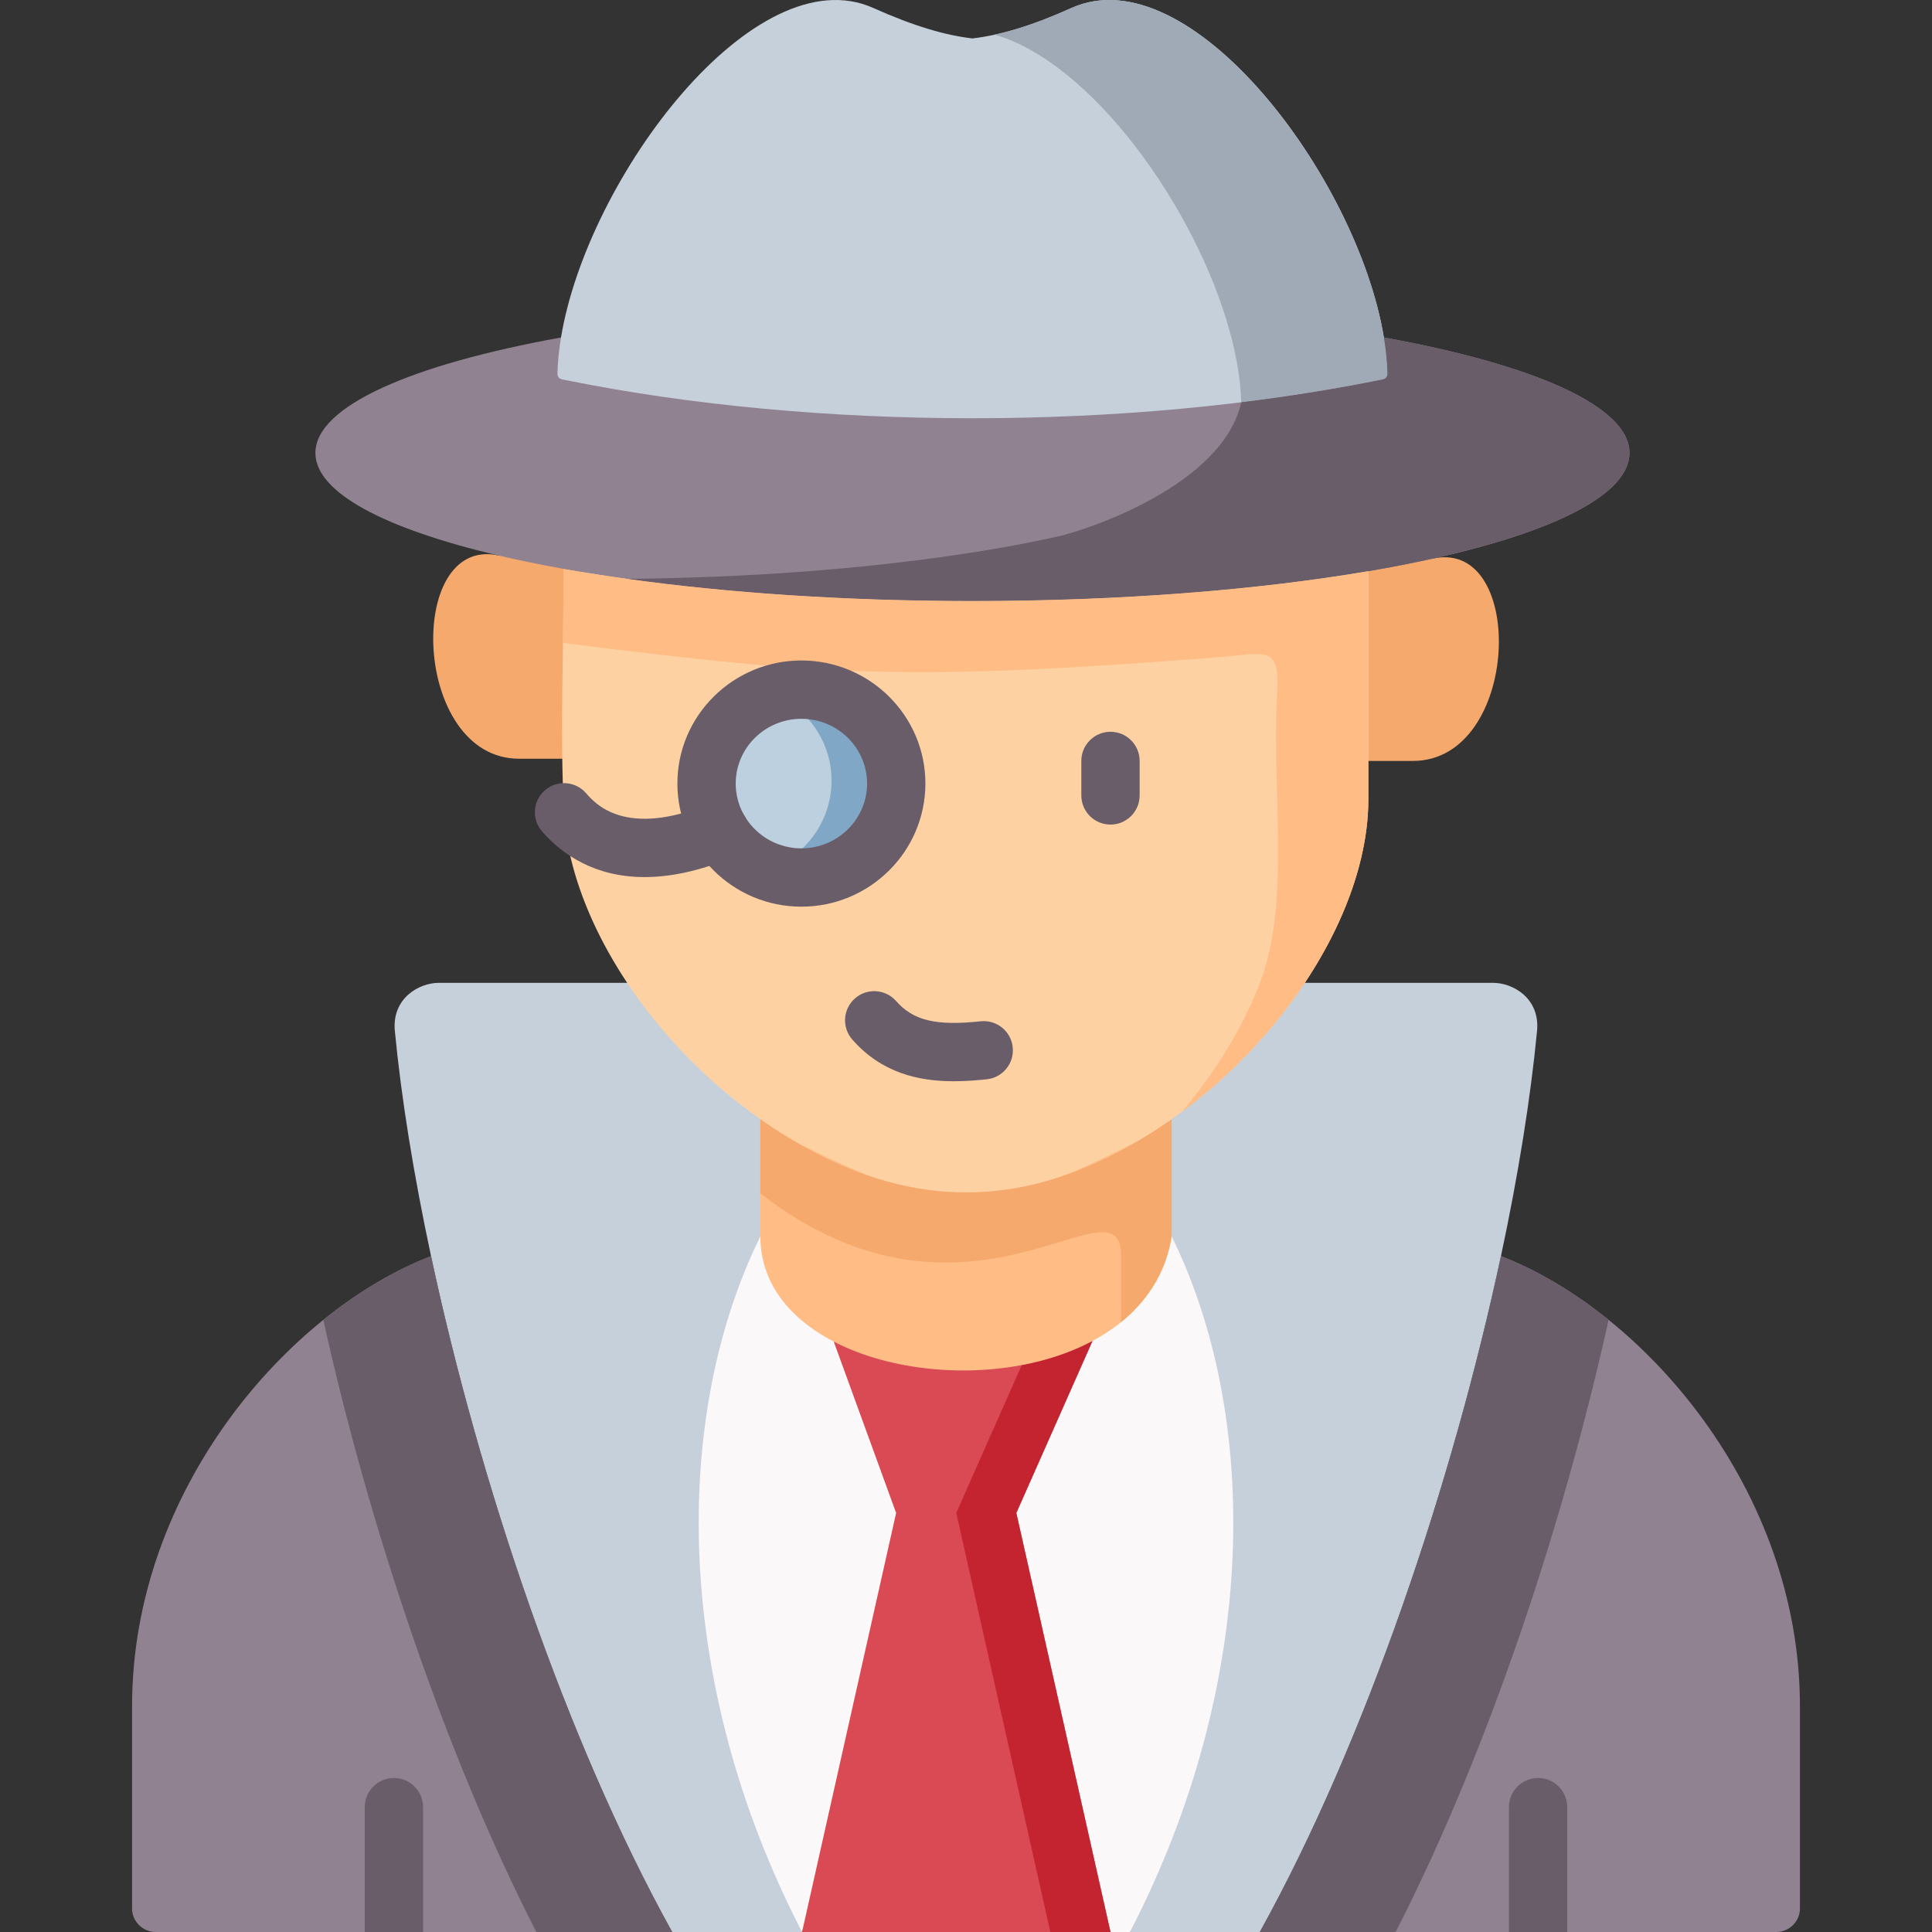 <svg xmlns="http://www.w3.org/2000/svg" id="Capa_1" height="512" viewBox="0 0 512 512" width="512"><rect x="0" y="0" width="512" height="512" fill="#333333" stroke="none"/><g><g><path clip-rule="evenodd" d="m149.382 201.071 13.848-23.01-13.848-27.303-5.628-5.636-5.598.496c-2.593.234-5.009 1.84-6.247 1.548-24.515-5.052-22.717 53.905 5.657 53.905z" fill="#f5a96c" fill-rule="evenodd"></path></g><g><path clip-rule="evenodd" d="m374.433 201.655c28.374 0 30.231-58.489 5.657-53.7l-9.488-3.884-7.985 7.3-10.195 29.142 10.195 21.141h11.816z" fill="#f5a96c" fill-rule="evenodd"></path></g><g><path clip-rule="evenodd" d="m178.14 512c-28.198-50.839-51.151-119.489-63.909-179.117-37.804 14.571-79.231 61.934-79.231 119.285v53.613c0 3.416 2.829 6.22 6.276 6.22h63.113 73.751z" fill="#918291" fill-rule="evenodd"></path></g><g><path clip-rule="evenodd" d="m477 505.78v-53.613c0-57.35-41.457-104.714-79.231-119.285-12.758 59.629-35.711 128.279-63.909 179.118h73.75 63.113c3.448 0 6.277-2.803 6.277-6.22z" fill="#918291" fill-rule="evenodd"></path></g><g><path clip-rule="evenodd" d="m333.86 512c28.198-50.839 51.151-119.489 63.909-179.117 4.596-21.521 7.867-41.903 9.576-59.803.737-8.497-6.335-12.615-11.639-12.615h-49.913-51.504c2.681 88.945 19.859 142.091 5.156 251.535z" fill="#c6d0da" fill-rule="evenodd"></path></g><g><path clip-rule="evenodd" d="m212.554 512c-13.2-85.733-4.243-120.395 19.123-167.758l-11.491-67.979-53.979-15.798h-49.913c-5.304 0-12.405 4.117-11.668 12.615 1.709 17.9 5.009 38.282 9.605 59.803 12.758 59.628 35.711 128.278 63.909 179.117z" fill="#c6d0da" fill-rule="evenodd"></path></g><g><path clip-rule="evenodd" d="m212.554 512 43.961-111.05-55.011-73.294c-23.364 47.363-23.364 117.883 11.05 184.344z" fill="#faf8f9" fill-rule="evenodd"></path></g><g><path clip-rule="evenodd" d="m299.446 512c34.415-66.461 34.415-136.981 11.049-184.344-33.56 7.359-51.21 50.488-53.979 73.294l37.773 111.05z" fill="#faf8f9" fill-rule="evenodd"></path></g><g><path clip-rule="evenodd" d="m269.333 400.95 20.183-45.583-68.564.175 16.529 45.408z" fill="#da4a54" fill-rule="evenodd"></path></g><g><path clip-rule="evenodd" d="m294.289 512-24.956-111.05-15.911-14.718-15.941 14.718-24.927 111.05h43.431z" fill="#da4a54" fill-rule="evenodd"></path></g><g><path clip-rule="evenodd" d="m294.289 512-24.957-111.05 20.183-45.582c-5.628 3.008-12.022 5.139-18.74 6.395-5.805 13.053-11.58 26.135-17.355 39.187l24.929 111.05z" fill="#c32430" fill-rule="evenodd"></path></g><g><path clip-rule="evenodd" d="m220.952 355.542c29.789 15.447 83.827 8.147 89.543-27.887v-31.04h-108.99v31.04c0 12.469 7.897 21.901 19.447 27.887z" fill="#ffbc85" fill-rule="evenodd"></path></g><g><path clip-rule="evenodd" d="m310.495 296.586c14.055-9.841 26.224-22.514 35.299-36.121 7.13-10.717 12.316-22.047 14.909-33.026 1.238-5.227 1.915-10.395 1.915-15.389 0-20.236 0-40.472 0-60.679l-104.924-4.059c-40.131-1.548-78.582 8.789-108.312 3.446 0 20.791-1.031 44.035.088 64.504.206 4.001.825 8.059 1.797 12.177 2.622 10.979 7.808 22.309 14.939 33.026 9.046 13.608 21.244 26.281 35.269 36.121 0 2.132 24.544 13.432 27.815 14.63 9.694 3.475 18.209 5.198 26.695 5.198 8.515 0 17.001-1.723 26.724-5.198 3.271-1.198 27.786-12.498 27.786-14.63z" fill="#fed1a3" fill-rule="evenodd"></path></g><g><path clip-rule="evenodd" d="m212.378 232.549c13.878 0 25.133-11.155 25.133-24.908 0-13.754-11.256-24.879-25.133-24.879-13.878 0-25.133 11.125-25.133 24.879 0 4.614 1.267 8.935 3.477 12.644 4.36 7.329 12.433 12.264 21.656 12.264z" fill="#bcd0df" fill-rule="evenodd"></path></g><g><path clip-rule="evenodd" d="m257.694 159.284c39.394 0 75.754-2.949 104.924-7.913 6.158-1.051 11.992-2.19 17.473-3.416 31.94-7.125 51.74-16.995 51.74-27.916 0-12.381-25.399-23.419-65.088-30.602-77.08-2.891-131.796-7.475-218.068 0-39.689 7.183-65.088 18.221-65.088 30.602 0 10.512 18.386 20.061 48.322 27.127 5.451 1.285 11.285 2.482 17.473 3.592 29.73 5.343 67.386 8.526 108.312 8.526z" fill="#918291" fill-rule="evenodd"></path></g><g><path clip-rule="evenodd" d="m150.089 100.766c66.413 13.432 148.826 13.432 215.24 0 1.267-.263 2.416-.234 2.357-1.986-.088-3.008-.413-6.132-.943-9.344-7.013-42.545-51.475-101.385-82.825-87.31-10.696 4.818-19.123 7.242-26.224 8.059-7.072-.818-15.498-3.241-26.224-8.059-31.321-14.075-75.783 44.765-82.796 87.31-.53 3.212-.854 6.337-.943 9.344-.058 1.752 1.091 1.723 2.358 1.986z" fill="#c6d0da" fill-rule="evenodd"></path></g><g><path clip-rule="evenodd" d="m366.743 89.436c-7.013-42.545-51.475-101.385-82.825-87.31-7.867 3.562-14.526 5.811-20.331 7.067 25.546 7.271 53.184 45.582 62.288 78.55 1.68 6.103 2.888 12.527 3.064 18.864 12.493-1.548 24.691-3.475 36.389-5.84.265-.058.53-.117.796-.146.913-.204 1.591-.467 1.562-1.84-.088-3.008-.413-6.133-.943-9.345z" fill="#a0aab7" fill-rule="evenodd"></path></g><g><path clip-rule="evenodd" d="m380.091 147.954c31.94-7.125 51.74-16.995 51.74-27.916 0-12.381-25.399-23.419-65.088-30.602.53 3.212.854 6.337.943 9.344.029 1.372-.648 1.635-1.562 1.84-.265.029-.53.088-.796.146-11.697 2.365-23.896 4.292-36.389 5.84-4.891 22.017-40.809 33.814-48.469 35.537-5.48 1.226-11.314 2.365-17.473 3.416-3.33.555-6.777 1.11-10.313 1.606-25.104 3.679-54.686 5.928-86.479 6.249 26.577 3.709 57.928 5.869 91.488 5.869 39.394 0 75.754-2.949 104.924-7.913 6.159-1.05 11.993-2.189 17.474-3.416z" fill="#685d68" fill-rule="evenodd"></path></g><g><path clip-rule="evenodd" d="m369.866 512c24.515-47.86 44.521-108.393 56.425-162.21-9.252-7.475-19.005-13.228-28.522-16.907-12.758 59.628-35.711 128.278-63.909 179.117z" fill="#685d68" fill-rule="evenodd"></path></g><g><path clip-rule="evenodd" d="m142.134 512c-24.515-47.86-44.521-108.393-56.454-162.21 9.281-7.475 19.034-13.228 28.551-16.907 12.758 59.628 35.711 128.278 63.909 179.117z" fill="#685d68" fill-rule="evenodd"></path></g><g><path clip-rule="evenodd" d="m237.511 207.641c0-13.754-11.256-24.879-25.133-24.879-2.622 0-5.156.38-7.513 1.11 9.105 3.767 15.498 12.644 15.498 23.01 0 11.155-7.425 20.616-17.62 23.769 2.976 1.226 6.217 1.898 9.635 1.898 13.877 0 25.133-11.155 25.133-24.908z" fill="#81a7c6" fill-rule="evenodd"></path></g><g><path clip-rule="evenodd" d="m338.427 184.134c-1.503 24.967 3.742 54.751-4.538 76.331-2.829 7.388-6.718 14.805-11.491 21.959-2.77 4.176-5.863 8.264-9.193 12.235 12.906-9.549 24.102-21.463 32.588-34.194 7.13-10.717 12.316-22.047 14.909-33.026 1.238-5.227 1.915-10.395 1.915-15.389 0-3.446 0-6.921 0-10.395 0-7.037 0-14.075 0-21.141 0-9.724 0-19.448 0-29.142-29.17 4.964-65.53 7.913-104.924 7.913-33.56 0-64.911-2.161-91.488-5.869-5.863-.818-11.462-1.694-16.824-2.657l-.206 19.623c70.273 8.848 92.018 10.074 172.133 3.913 14.556-1.111 17.945-3.71 17.119 9.839z" fill="#ffbc85" fill-rule="evenodd"></path></g><g><path clip-rule="evenodd" d="m297.089 332.824v17.55c1.267-1.022 2.475-2.102 3.595-3.271 5.038-5.169 8.574-11.622 9.812-19.448v-31.04c-35.682 25.054-71.069 26.631-108.99-.029v19.681c55.245 42.867 95.583-6.044 95.583 16.557z" fill="#f5a96c" fill-rule="evenodd"></path></g><g><path d="m96.664 512v-33.089c0-4.265 3.462-7.726 7.727-7.726s7.727 3.461 7.727 7.726v33.089z" fill="#685d68"></path></g><g><path d="m399.882 512v-33.089c0-4.265 3.462-7.726 7.727-7.726s7.727 3.461 7.727 7.726v33.089z" fill="#685d68"></path></g><g><path d="m212.378 240.275c-18.12 0-32.861-14.64-32.861-32.634 0-17.979 14.741-32.606 32.861-32.606 18.119 0 32.861 14.627 32.861 32.606-.001 17.994-14.742 32.634-32.861 32.634zm0-49.787c-9.598 0-17.406 7.695-17.406 17.153 0 9.474 7.808 17.182 17.406 17.182s17.406-7.708 17.406-17.182c0-9.458-7.809-17.153-17.406-17.153z" fill="#685d68"></path></g><g><path d="m170.805 232.435c-13.123 0-21.736-5.925-27.139-12.072-2.817-3.205-2.502-8.087.704-10.904 3.206-2.816 8.089-2.502 10.905.704 2.582 2.939 10.443 11.88 32.555 2.958 3.958-1.596 8.461.317 10.058 4.274s-.316 8.46-4.274 10.056c-8.799 3.548-16.351 4.984-22.809 4.984z" fill="#685d68"></path></g><g><path d="m294.289 218.521c-4.268 0-7.727-3.459-7.727-7.726v-9.14c0-4.267 3.46-7.726 7.727-7.726s7.727 3.459 7.727 7.726v9.14c.001 4.266-3.459 7.726-7.727 7.726z" fill="#685d68"></path></g><g><path d="m252.791 286.542c-9.473 0-19.194-2.241-26.924-11.054-2.814-3.208-2.494-8.09.714-10.903 3.209-2.814 8.091-2.493 10.905.714 4.535 5.171 10.602 6.621 22.388 5.355 4.244-.456 8.053 2.614 8.509 6.857s-2.615 8.052-6.857 8.508c-2.842.304-5.777.523-8.735.523z" fill="#685d68"></path></g></g></svg>